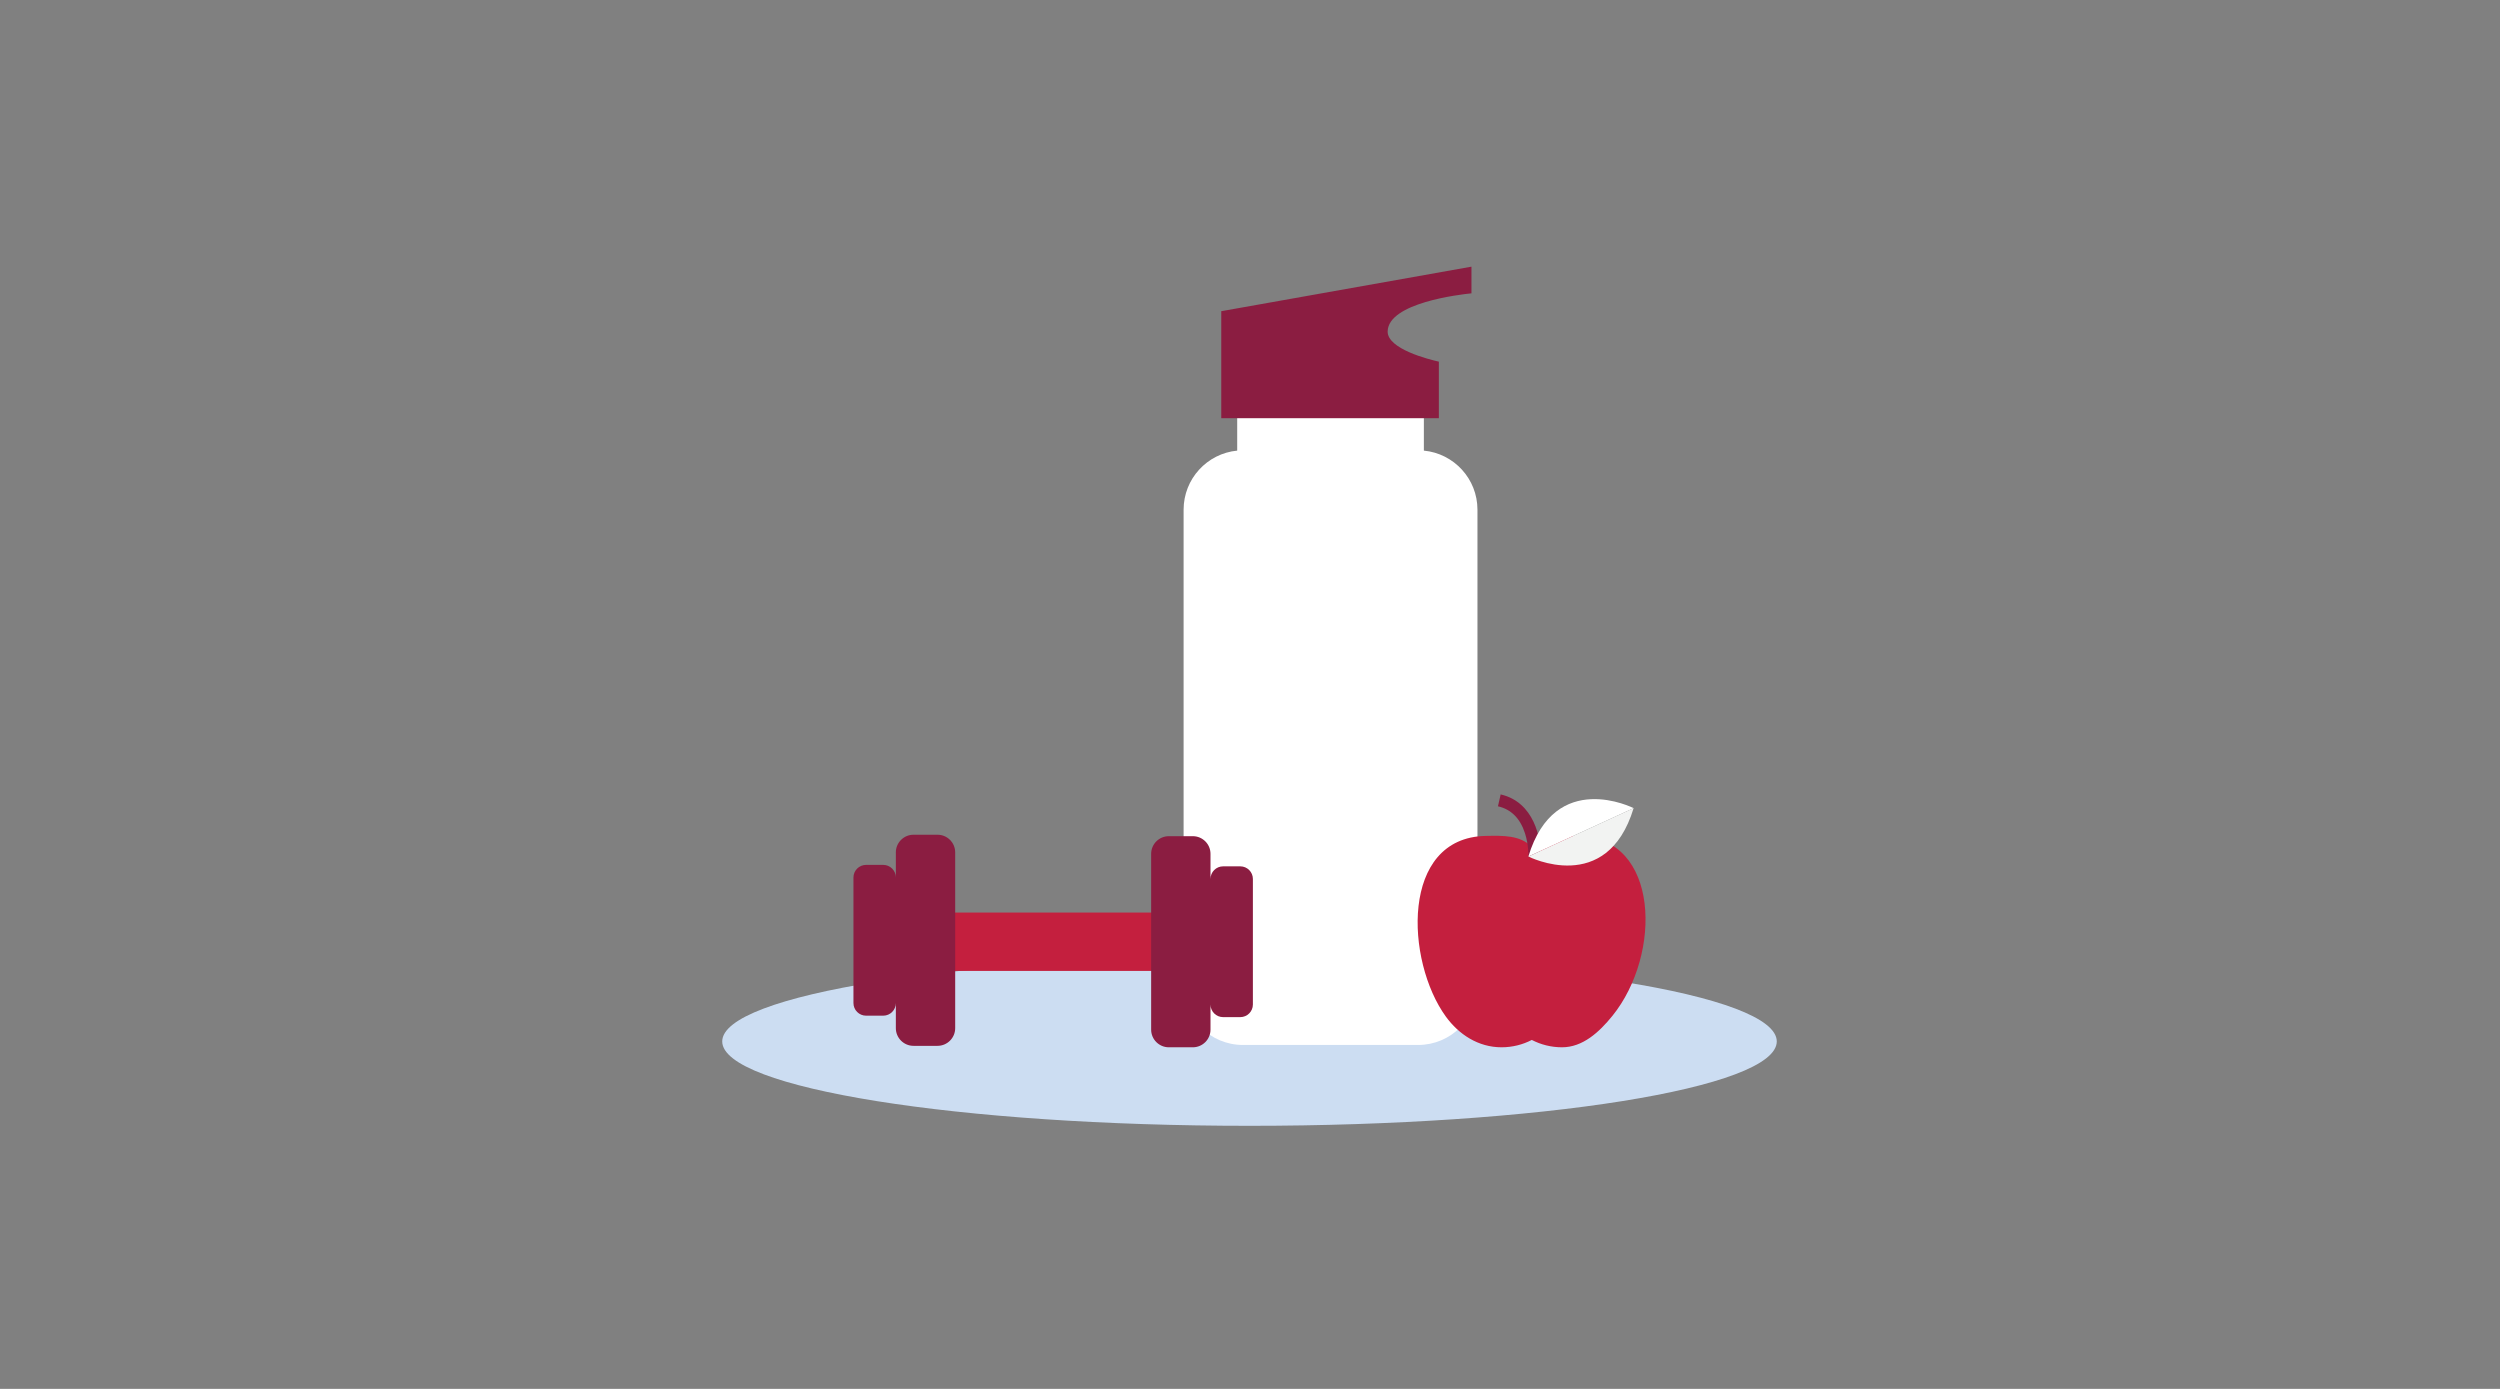 <?xml version="1.0" encoding="UTF-8"?>
<svg width="450px" height="250px" viewBox="0 0 450 250" version="1.1" xmlns="http://www.w3.org/2000/svg" xmlns:xlink="http://www.w3.org/1999/xlink">
    <rect x="0" y="0" width="450" height="250" fill="#808080" stroke="none"/>
    <!-- Generator: Sketch 63.1 (92452) - https://sketch.com -->
    <title>Illustrations/Blue/Objects/staying-healthy-450x250</title>
    <desc>Created with Sketch.</desc>
    <g id="Illustrations/Blue/Objects/staying-healthy-450x250" stroke="none" stroke-width="1" fill="none" fill-rule="evenodd">
        <path d="M319.819,187.456 C319.819,195.846 277.327,202.646 224.909,202.646 C172.492,202.646 130,195.846 130,187.456 C130,179.067 172.492,172.266 224.909,172.266 C277.327,172.266 319.819,179.067 319.819,187.456" id="Fill-2" fill="#CCDDF2"></path>
        <path d="M256.296,81.111 L256.296,71.463 L222.695,71.463 L222.695,81.111 C217.28,81.633 213.048,86.194 213.048,91.746 L213.048,177.408 C213.048,183.31 217.832,188.094 223.733,188.094 L255.258,188.094 C261.159,188.094 265.943,183.31 265.943,177.408 L265.943,91.746 C265.943,86.194 261.711,81.633 256.296,81.111" id="Fill-4" fill="#FFFFFF"></path>
        <path d="M264.862,52.801 L264.862,48 L219.826,56.015 L219.826,75.274 L258.993,75.274 L258.993,65.098 C257.33,64.726 249.716,62.846 249.777,59.654 C249.877,54.498 262.816,53.005 264.862,52.801" id="Fill-6" fill="#8B1D41"></path>
        <polygon id="Fill-8" fill="#C41F3E" points="168.646 174.767 210.109 174.767 210.109 164.26 168.646 164.26"></polygon>
        <path d="M168.753,150.25 L164.433,150.25 C162.679,150.25 161.252,151.677 161.252,153.431 L161.252,157.951 C161.252,156.698 160.232,155.679 158.98,155.679 L155.894,155.679 C154.641,155.679 153.621,156.698 153.621,157.951 L153.621,180.55 C153.621,181.803 154.641,182.822 155.894,182.822 L158.98,182.822 C160.232,182.822 161.252,181.803 161.252,180.55 L161.252,185.07 C161.252,186.824 162.679,188.251 164.433,188.251 L168.753,188.251 C170.507,188.251 171.934,186.824 171.934,185.07 L171.934,153.431 C171.934,151.677 170.507,150.25 168.753,150.25" id="Fill-10" fill="#8B1D41"></path>
        <path d="M223.248,155.941 L220.162,155.941 C218.909,155.941 217.89,156.961 217.89,158.213 L217.89,153.693 C217.89,151.939 216.463,150.513 214.709,150.513 L210.389,150.513 C208.635,150.513 207.207,151.939 207.207,153.693 L207.207,185.332 C207.207,187.086 208.635,188.513 210.389,188.513 L214.709,188.513 C216.463,188.513 217.89,187.086 217.89,185.332 L217.89,180.813 C217.89,182.065 218.909,183.084 220.162,183.084 L223.248,183.084 C224.501,183.084 225.52,182.065 225.52,180.813 L225.52,158.213 C225.52,156.961 224.501,155.941 223.248,155.941" id="Fill-11" fill="#8B1D41"></path>
        <path d="M284.048,150.466 C280.805,150.413 277.868,150.327 275.729,152.437 C273.591,150.327 270.651,150.401 267.411,150.466 C252.03,150.774 252.977,172.988 260.264,183 C262.572,186.171 266.063,188.513 270.276,188.513 C272.24,188.513 274.092,188.034 275.724,187.188 C277.354,188.034 279.205,188.513 281.17,188.513 C284.878,188.513 287.837,185.812 290.223,182.867 C299.19,171.797 298.786,150.709 284.048,150.466" id="Fill-12" fill="#C41F3E"></path>
        <path d="M277.298,154.273 L275.108,154.173 C275.108,154.153 275.187,152.133 274.498,149.994 C273.637,147.309 271.998,145.674 269.632,145.133 L270.118,142.995 C276.149,144.372 277.45,150.974 277.298,154.273" id="Fill-13" fill="#8B1D41"></path>
        <path d="M294.051,145.465 C294.051,145.465 279.921,138.267 275.107,154.173 L294.051,145.465 Z" id="Fill-14" fill="#FFFFFF"></path>
        <path d="M275.107,154.173 C275.107,154.173 289.237,161.371 294.051,145.465 L275.107,154.173 Z" id="Fill-15" fill="#F2F3F2"></path>
    </g>
</svg>